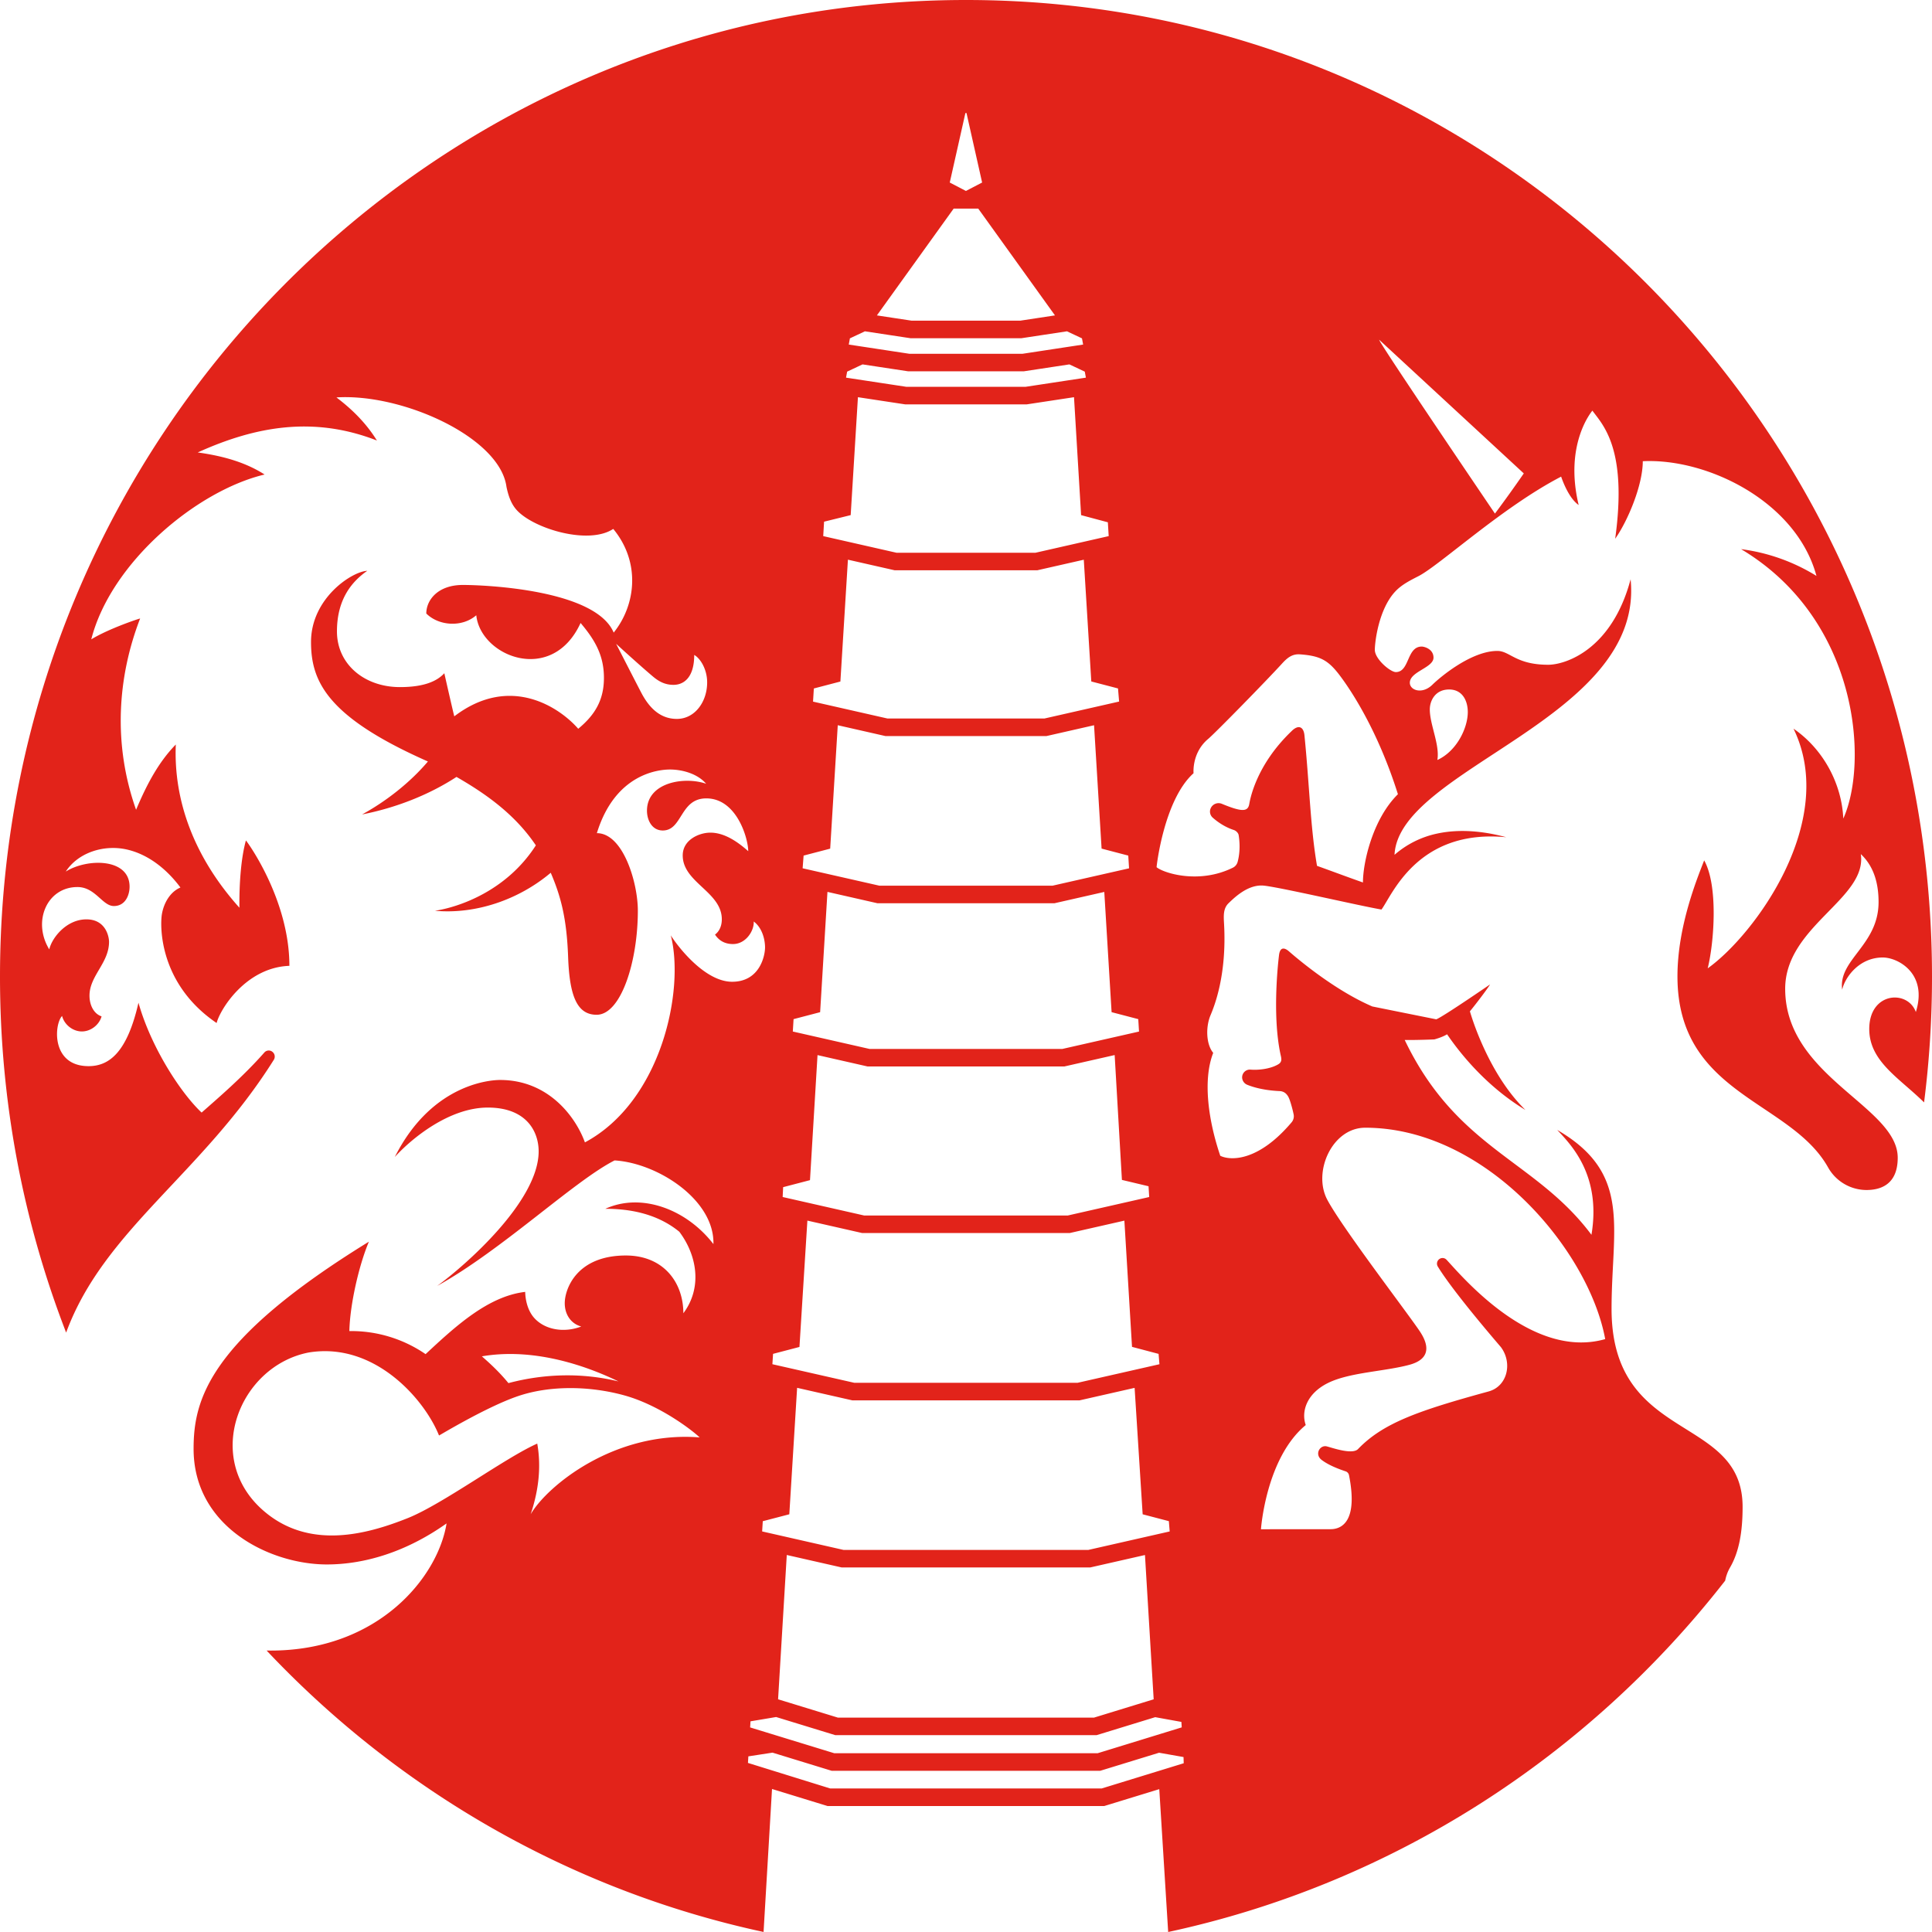 <svg xmlns="http://www.w3.org/2000/svg" viewBox="0 0 128 128"><path d="M114.619 103.852c.597-1.029.833-2.351.833-4.02 0-6.173-8.682-4.179-8.682-13.112 0-5.394 1.376-8.97-3.599-11.858.873.943 2.933 2.962 2.267 6.946-3.718-4.975-8.891-5.643-12.373-12.908.776.015 1.962-.036 1.962-.036s.51-.132.846-.34c.63.923 2.384 3.319 5.192 5.014-2.168-2.111-3.337-5.367-3.68-6.536.243-.284 1.15-1.462 1.336-1.782-.152.104-3.132 2.15-3.564 2.313-.01 0-4.236-.852-4.236-.852-2.785-1.196-5.5-3.634-5.568-3.689-.36-.28-.553-.139-.61.253-.011.082-.497 3.867.095 6.617.052.239.134.478-.14.645-.543.328-1.37.4-1.845.358a.516.516 0 0 0-.559.51.538.538 0 0 0 .344.497c.386.156 1.086.367 2.136.415.253.012.45.13.593.403.104.2.263.764.34 1.144a.618.618 0 0 1-.135.522c-2.249 2.66-4.1 2.53-4.726 2.217-.77-2.267-1.183-4.985-.467-6.819-.463-.546-.515-1.69-.18-2.488.275-.655 1.077-2.68.9-6.02-.028-.525-.08-1.046.299-1.408.373-.358 1.24-1.214 2.245-1.169.839.038 6.436 1.345 7.882 1.59.694-.912 2.363-5.363 8.27-4.79-1.47-.398-3.073-.568-4.584-.242a6.267 6.267 0 0 0-2.82 1.407c.268-5.73 16.575-9.025 15.641-18.255-1.237 4.664-4.311 5.663-5.46 5.663-2.146 0-2.538-.916-3.368-.916-1.729 0-3.792 1.736-4.3 2.235-.674.663-1.499.376-1.499-.126 0-.748 1.568-.991 1.568-1.664 0-.589-.638-.735-.777-.735-1.014 0-.792 1.691-1.72 1.691-.364 0-1.39-.865-1.39-1.472 0-.523.253-2.684 1.348-3.861.424-.458.996-.742 1.55-1.026 1.4-.719 5.557-4.573 9.445-6.59.274.787.683 1.552 1.162 1.88-.978-4.058.888-6.222.909-6.252.679.934 2.337 2.5 1.51 8.487.84-1.188 1.83-3.56 1.829-5.136 4.271-.212 10.174 2.663 11.506 7.599a12.527 12.527 0 0 0-4.993-1.774c7.797 4.664 8.455 14.12 6.771 17.851-.105-2.357-1.365-4.634-3.298-5.956 2.983 6.116-2.593 13.676-5.685 15.878.426-1.72.705-5.476-.234-7.152-.463 1.195-1.77 4.365-1.77 7.682 0 7.852 7.457 8.197 9.968 12.64a2.928 2.928 0 0 0 2.547 1.516c.789 0 2.078-.244 2.078-2.138 0-3.405-7.456-5.354-7.456-11.194 0-4.147 5.455-5.976 5.01-8.923.916.857 1.177 2.04 1.177 3.177 0 2.867-2.684 3.804-2.411 5.806.17-.78 1.096-2.133 2.691-2.133.998 0 2.993 1.052 2.19 3.613-.537-1.495-3.087-1.337-3.087 1.125 0 2.147 1.987 3.24 3.632 4.863.347-2.726.525-5.506.525-8.328C128 28.971 99.347 0 64 0 28.655 0 0 28.972 0 64.71c0 8.32 1.553 16.273 4.382 23.578 2.49-6.785 9.005-10.502 13.76-18.075a.4.4 0 0 0-.093-.526l-.007-.006a.387.387 0 0 0-.53.052c-1.426 1.622-3.146 3.087-4.154 3.978-1.376-1.291-3.348-4.31-4.184-7.277-.754 3.307-1.95 4.201-3.305 4.201-2.492 0-2.284-2.774-1.756-3.325.148.578.707 1.02 1.297 1.026.59.007 1.159-.424 1.319-.998-.537-.182-.8-.78-.8-1.37 0-1.323 1.295-2.16 1.295-3.572 0-.316-.202-1.486-1.5-1.486-1.299 0-2.273 1.187-2.46 1.989-1.135-1.854-.149-4.13 1.869-4.13 1.185 0 1.65 1.258 2.41 1.258.762 0 1.042-.724 1.042-1.284 0-1.885-2.782-1.899-4.228-1 .827-1.266 2.51-1.783 3.978-1.476 1.468.308 2.72 1.32 3.619 2.533-.689.294-1.106 1.034-1.23 1.778-.122.744-.212 4.59 3.628 7.2.217-.88 1.929-3.687 4.821-3.789 0-4.465-2.88-8.34-2.881-8.305-.327 1.177-.446 2.871-.43 4.455-2.988-3.33-4.371-7.075-4.214-10.814-1.12 1.144-1.905 2.597-2.632 4.325-1.538-4.335-1.236-8.78.267-12.672-.035-.008-2.056.661-3.236 1.38 1.302-5.092 6.979-9.846 11.483-10.92-1.18-.754-2.6-1.209-4.43-1.462 3.871-1.755 7.711-2.412 11.871-.79-.634-1.027-1.505-1.967-2.682-2.855 4.349-.283 10.828 2.636 11.266 5.921.15.725.37 1.232.744 1.61 1.186 1.202 4.722 2.245 6.33 1.18 1.808 2.187 1.522 5.007.03 6.87-1.203-2.854-8.525-3.157-9.995-3.157-1.659 0-2.421 1.003-2.421 1.892.825.823 2.37.935 3.312.115.279 2.733 5.021 4.634 6.91.512.946 1.115 1.547 2.142 1.547 3.636 0 1.47-.595 2.458-1.703 3.373-1.207-1.39-4.497-3.655-8.21-.825-.016-.011-.663-2.843-.66-2.856-.475.52-1.328.92-2.942.92-2.343 0-4.173-1.505-4.173-3.69 0-2.183 1.037-3.338 2.007-4.014-1.024.046-3.725 1.826-3.725 4.716 0 2.626 1.09 4.976 7.744 7.916-1.2 1.421-2.814 2.666-4.361 3.509 2.218-.434 4.414-1.285 6.255-2.486 1.994 1.144 3.896 2.51 5.258 4.534-1.963 3.056-5.145 4.1-6.684 4.335 2.708.241 5.546-.73 7.67-2.519.656 1.532 1.058 2.985 1.151 5.574.093 2.59.59 3.834 1.89 3.834 1.613 0 2.73-3.521 2.73-6.897 0-1.87-.98-5.135-2.715-5.135 1.222-3.98 4.143-4.232 4.917-4.216.775.017 1.751.279 2.324.943-1.452-.502-3.921-.092-3.921 1.786 0 .627.332 1.31 1.047 1.31 1.313 0 1.13-2.127 2.883-2.127 2.023 0 2.778 2.664 2.778 3.498-.976-.872-1.784-1.228-2.513-1.228-.727 0-1.827.466-1.827 1.508 0 1.802 2.59 2.411 2.59 4.234 0 .399-.136.776-.45 1.012.258.393.643.627 1.19.627.851 0 1.41-.879 1.374-1.495.556.414.75 1.179.75 1.722 0 .543-.346 2.271-2.181 2.271-1.836 0-3.645-2.4-4.063-3.074.93 3.619-.611 10.996-5.69 13.716-.586-1.628-2.37-4.135-5.623-4.135-.343 0-4.436.067-6.972 5.103 1.087-1.2 3.586-3.275 6.162-3.275 2.574 0 3.368 1.601 3.368 2.903 0 3.31-4.879 7.574-6.721 8.913 4.292-2.378 9.073-6.955 11.752-8.314 2.854.172 6.625 2.612 6.548 5.543-1.785-2.315-4.774-3.427-7.16-2.338 1.513-.002 3.38.277 4.9 1.52 1.164 1.544 1.548 3.687.268 5.401 0-2.042-1.312-3.827-3.81-3.827-3.27 0-4.048 2.231-4.048 3.16 0 .759.418 1.362 1.093 1.544-1.076.415-2.325.254-3.066-.513-.67-.694-.644-1.784-.648-1.78-2.473.288-4.641 2.303-6.599 4.124a8.709 8.709 0 0 0-5.05-1.528c.038-1.74.628-4.345 1.294-5.922-10.66 6.56-11.614 10.509-11.614 13.727 0 5.186 5.078 7.66 8.84 7.657 2.484-.003 5.241-.822 7.92-2.719-.569 3.546-4.499 8.425-11.656 8.425l-.267-.003c8.715 9.246 20.11 15.884 32.925 18.646l.56-9.473 3.679 1.129h18.332l3.646-1.118.59 9.464c14.868-3.203 27.824-11.624 36.903-23.279.055-.287.157-.587.321-.869ZM96.004 45.68c.92 0 1.241.796 1.241 1.495 0 1.06-.738 2.595-2.016 3.176.172-1.007-.501-2.338-.501-3.35 0-.563.35-1.32 1.276-1.32Zm4.951-14.315a87.842 87.842 0 0 1-1.911 2.662c-1.866-2.754-7.754-11.458-7.668-11.516l9.579 8.854ZM44.842 47.63c-1.2 0-1.904-.875-2.355-1.734-.302-.575-1.668-3.242-1.668-3.242s1.544 1.412 2.435 2.163c.404.342.815.556 1.365.556.67 0 1.375-.466 1.375-1.982.41.231.857.956.857 1.82-.001 1.282-.81 2.419-2.01 2.419Zm-3.863 43.894c-2.385-.583-4.903-.525-7.294.111-.638-.78-1.296-1.367-1.759-1.774 3.003-.517 6.254.311 9.053 1.663Zm-5.82 8.795c.602-1.792.672-3.346.435-4.677-2.111.933-6.268 4.015-8.584 4.939-2.722 1.087-6.535 2.117-9.547-.486-4.046-3.495-1.6-9.594 2.986-10.488 4.371-.723 7.687 3.117 8.637 5.498.005.012 3.13-1.893 5.233-2.608 2.103-.716 4.724-.684 7.017-.057 2.423.662 4.625 2.403 5.016 2.792-5.65-.445-10.093 3.212-11.192 5.087Zm28.8-92.83h.074l1.035 4.604-1.072.558-1.072-.558 1.036-4.605Zm-.775 6.33h1.626l5.085 7.077-2.304.35h-7.189l-2.305-.35 5.087-7.077Zm-6.876 8.598.994-.467 3.014.457h7.36l3.015-.457.993.467.076.411-4.01.61h-7.507l-4.01-.61.075-.411Zm-.183 2.204 1.02-.479 3.013.457h7.68l3.012-.457 1.02.48.073.398-4.008.609H60.06l-4.008-.609.073-.399Zm-1.528 9.942 1.763-.435.48-7.813 3.134.476h8.047l3.135-.476.47 7.814 1.772.474.056.916-4.86 1.104h-9.189l-4.864-1.104.056-.956Zm-.678 11.05 1.759-.46.499-8.073 3.1.703h9.442l3.085-.7.497 8.066 1.77.462.073.869-4.943 1.122H58.793l-4.927-1.118.053-.87Zm-.679 11.072 1.762-.46.502-8.177 3.16.718H69.33l3.154-.717.499 8.173 1.768.463.052.844-5.07 1.15h-11.47l-5.087-1.153.065-.841Zm-.664 10.835 1.754-.459.006-.005.485-7.966 3.314.753h11.723l3.304-.75.484 7.965 1.767.462.05.823-5.076 1.151H57.606l-5.08-1.153.05-.821Zm-.69 11.132 1.778-.464.499-8.285 3.316.753h13.037l3.333-.756.481 8.272 1.764.42.044.714-5.395 1.224h-13.49l-5.4-1.225.032-.653Zm-.67 11.045 1.75-.458.525-8.371 3.635.825h13.742l3.625-.823.506 8.363 1.76.465.057.686-5.424 1.23H56.6l-5.427-1.231.044-.686Zm-.68 11.087 1.758-.459.517-8.378 3.661.831H71.52l3.651-.828.533 8.376 1.735.454.056.682-5.39 1.224H55.887l-5.393-1.225.042-.677Zm25.898 11.8-3.951 1.212H55.51l-3.96-1.214.576-9.56 3.634.825h16.473l3.624-.823.577 9.56Zm-26.71 1.458 1.696-.285 3.92 1.201h17.314l3.882-1.191 1.734.314.023.362-5.572 1.713H55.273l-5.575-1.71.025-.404Zm23.268 4.448h-17.99l-5.448-1.692.027-.435 1.6-.246 3.921 1.203h17.789l3.9-1.197 1.621.286.012.411-5.432 1.67Zm3.635-61.036c-.011.011.475-4.456 2.448-6.225.001-.027-.122-1.361.973-2.277.464-.389 3.823-3.819 4.888-4.986.353-.387.675-.65 1.193-.613 1.32.095 1.854.378 2.599 1.35.743.972 2.548 3.66 3.888 7.916-1.68 1.653-2.32 4.548-2.317 5.847-1.01-.354-2.031-.74-3.043-1.101-.44-2.538-.507-5.433-.833-8.653-.059-.58-.41-.723-.862-.263-2.373 2.278-2.744 4.55-2.797 4.834-.096.517-.52.505-1.815-.029a.57.57 0 0 0-.736.294.535.535 0 0 0 .13.621c.285.253.77.615 1.398.82.16.051.303.207.323.34.123.76.039 1.388-.07 1.78a.6.6 0 0 1-.314.378c-2.277 1.123-4.627.335-5.053-.033Zm19.211 26.01a.36.36 0 0 0-.45-.066l-.006.004a.37.37 0 0 0-.123.511c1.075 1.76 4.143 5.288 4.183 5.342.781 1.052.425 2.592-.818 2.932-4.645 1.273-6.984 2.085-8.65 3.816-.368.382-1.63-.058-2.058-.173-.467-.126-.846.52-.353.894.32.243.816.5 1.577.753a.34.34 0 0 1 .233.248c.612 3.067-.473 3.588-1.221 3.588-1.829 0-4.61.004-4.61.004s.325-4.721 2.967-6.903c-.316-.904.066-2.094 1.481-2.791 1.427-.703 3.73-.756 5.383-1.2 1.23-.332 1.418-1.101.726-2.169-.693-1.067-5.217-6.958-6.175-8.792-.956-1.834.337-4.748 2.527-4.748 7.986 0 14.806 8.092 15.898 14.005-4.839 1.38-9.434-4.094-10.51-5.256Z" fill="#E2231A"/></svg>